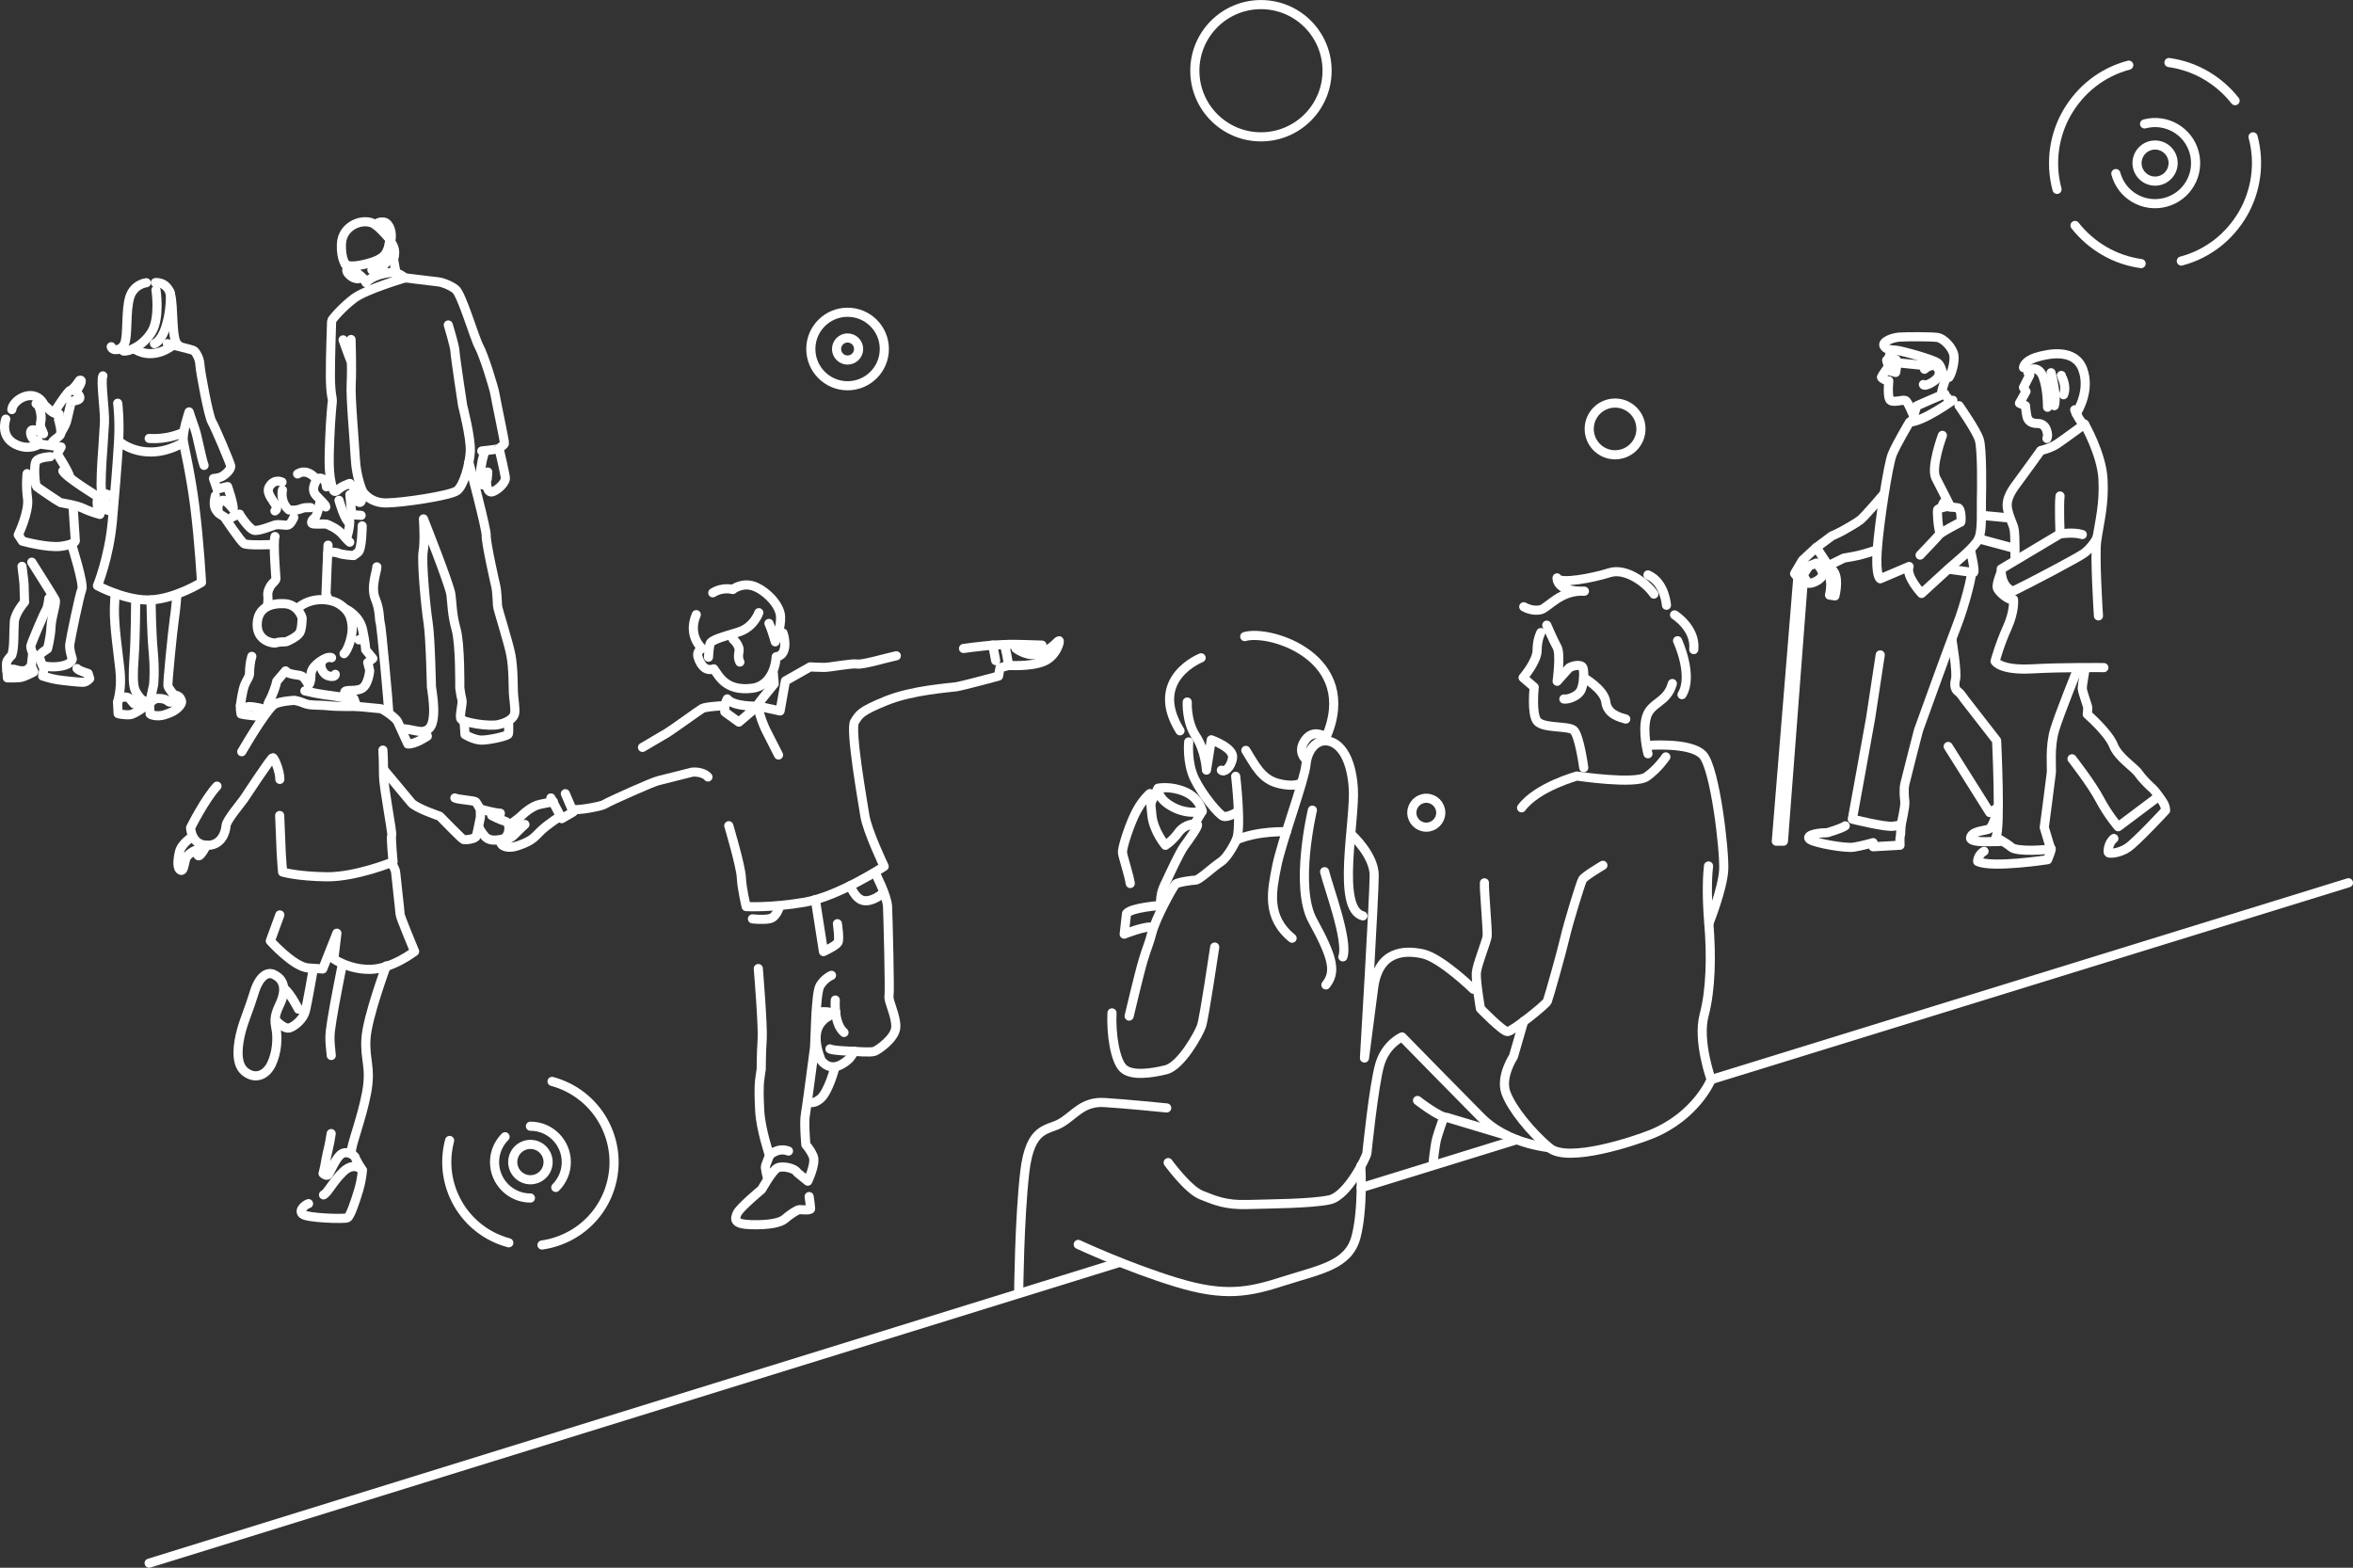 <?xml version="1.0" encoding="UTF-8"?>
<svg id="_レイヤー_2" data-name="レイヤー 2" xmlns="http://www.w3.org/2000/svg" viewBox="0 0 322.06 214.59">
  <rect x="0" y="0" width="322.06" height="214.59" fill="#333333" stroke="none"/>
  <defs>
    <style>
      .cls-1 {
        fill: none;
        stroke: #fff;
        stroke-linecap: round;
        stroke-linejoin: round;
        stroke-width: 1.25px;
      }
    </style>
  </defs>
  <g id="_線画" data-name="線画">
    <g>
      <g>
        <path class="cls-1" d="M69.64,170.11c-1.53-.41-2.9-1.11-4.07-2.02s-2.15-2.04-2.88-3.31-1.22-2.67-1.43-4.15-.12-3.01.28-4.53"/>
        <path class="cls-1" d="M75.56,148.02c1.53.41,2.9,1.11,4.07,2.02s2.15,2.04,2.88,3.31,1.22,2.67,1.43,4.15.12,3.01-.28,4.53-1.11,2.9-2.02,4.07-2.04,2.15-3.31,2.88-2.67,1.22-4.15,1.43"/>
        <path class="cls-1" d="M72.6,154.15c1.36,0,2.58.55,3.47,1.44s1.44,2.12,1.44,3.47-.55,2.58-1.44,3.47"/>
        <path class="cls-1" d="M72.6,163.98c-1.36,0-2.58-.55-3.47-1.44s-1.44-2.12-1.44-3.47.55-2.58,1.44-3.47"/>
        <circle class="cls-1" cx="72.6" cy="159.06" r="2.42"/>
      </g>
      <g>
        <path class="cls-1" d="M266.76,51.65c.37-.52.82-2.12.67-3.05s-1.34-2.31-2.31-2.42-4.13-.11-5.14-.04-2.38.63-2.12,1.19,1.01.56,1.64.6,5.33,1.3,5.81,1.83.6,1.53.6,1.53"/>
        <path class="cls-1" d="M263.41,50.54c.15-.15.71-.63,1.34-.48s.93,1.01.45,1.64-1.83,1.27-1.94.93"/>
        <line class="cls-1" x1="264.04" y1="50.09" x2="259.98" y2="49.68"/>
        <path class="cls-1" d="M258.38,49.23s.93-.22,1.15,0-.07,1.75-.07,1.75l-.82-.22-.41-1.45"/>
        <line class="cls-1" x1="258.9" y1="47.89" x2="258.53" y2="48.93"/>
        <path class="cls-1" d="M258.38,50.31s-.82,1.15-.86,1.3.56.45.78.48l.22.04s-.19,1.94.11,2.53,1.79,0,2.16.15,1.12,2.1,1.12,2.1"/>
        <path class="cls-1" d="M266.35,51.77s-.71,1.83-.6,2.2"/>
        <path class="cls-1" d="M261.77,57.5l.56-1.94s3.91-1.75,3.91-1.64.48.78.48.78"/>
        <path class="cls-1" d="M268.14,55.53s2.35,3.35,2.76,4.62.34,6.97.3,8.23.15,4.21-.37,5.36-3.32,3.39-3.95,3.95-3.87,3.54-3.87,3.54c0,0-2.23-2.38-1.71-3.69l-3.95,1.68s-.67-.3-.41-3.95c.26-3.65,1.49-11.7,2.05-13.07.56-1.38,2.38-4.43,2.38-4.43,1.83-.04,5.92-2.98,5.92-2.98"/>
        <path class="cls-1" d="M262.81,75.98s2.31-2.42,2.61-2.79,2.83-1.68,2.94-1.71.11-1.9-.37-1.97-1.49-.19-1.64-.15-.97.19-1.12.37.07,2.72.3,3.17"/>
        <path class="cls-1" d="M265.86,69.16c.19-.56.56-.74.56-.74"/>
        <path class="cls-1" d="M265.86,59.59s-1.64,4.43-.89,5.85c.74,1.42,2.01,3.95,2.01,3.95"/>
        <line class="cls-1" x1="271.27" y1="70.54" x2="275.07" y2="70.9"/>
        <line class="cls-1" x1="270.82" y1="73.74" x2="275.69" y2="75.05"/>
        <path class="cls-1" d="M275.79,76.62s.05-3.2-.1-4.09-.57-1.32-.9-2.81.69-2.79,1.55-3.94,2.98-4.11,2.98-4.11c0,0,1.34-.3,2.26-.92s3.73-2.69,3.73-2.69c0,0-.34-.04-.82-.89-.48-.86-.52-1.08-.52-1.08"/>
        <path class="cls-1" d="M277.82,51.32l-.86,1.71.34.56-.89,1.6.82.34s.04.6.19,1.42c.15.82.82,1.01,1.45,1.01s1.04.34,1.23.86.19.89.07,1.19"/>
        <path class="cls-1" d="M277.56,50.98c.15-.48,1.45-1.04,2.09.63.63,1.68.6,4.13.6,4.13"/>
        <path class="cls-1" d="M280.73,51.02s.86,3.24.45,4.51"/>
        <path class="cls-1" d="M282.14,51.39c0,.11.82,1.45.3,2.64"/>
        <path class="cls-1" d="M276.96,50.31s.04-.89,1.79-1.42,5.29-1.19,6.33,1.68c1.04,2.87-.67,5.62-.89,6.07"/>
        <path class="cls-1" d="M285.31,58.06s2.35,4.06,2.53,7.52c.19,3.46-.48,5.79-.86,8.42-.3,2.05.24,10.3.24,10.3"/>
        <path class="cls-1" d="M287.05,73.48c-.11.45-.92,1.57-1.74,2.2s-7.78,4.28-9.8,5.25c-1.79-.74-1.6-3.05-1.6-3.05l8.05-4.8s1.86-.3,3.05.09"/>
        <path class="cls-1" d="M273.84,78.47s-.56,1.38-.48,1.94,1.68,1.9,2.23,1.64c0,0,.19,1.56-.85,3.85-1.04,2.29-1.67,4.61-1.67,4.61,0,0,.69,1.28,5.07,1.04s9.82-.17,9.82-.17"/>
        <path class="cls-1" d="M269.74,75.46s.67,2.94.37,2.91-3.28-.45-3.28-.45"/>
        <path class="cls-1" d="M269.81,78.51c.11.26-.86,4.28-1.97,7.11s-5.25,14.34-5.25,14.34c0,0-1.7,6.57-1.87,7.34s-.07,1.77,0,2.43-.52,3.19-.52,3.19"/>
        <path class="cls-1" d="M257.35,89.64l-1.32,8.68c-.24,1.45-2.5,13.8-2.5,13.8,0,0,4.58,1.14,5.62.97l1.04-.17s-.03,1.39-.1,1.56-.03,1.21-.03,1.21l-3.68.21v-.56s-1.56.45-2.67.62-5.07-.52-5.9-1.01.49-.97,2.29-.97c0,0,1.94-.56,2.46-.94"/>
        <path class="cls-1" d="M249.49,78.13c1.68.41.92,3.32.92,3.32l.74.11s.52-2.05-.04-3.13-1.75-1.3-1.75-1.3c-.48-.05-.78-.04-.78-.04"/>
        <path class="cls-1" d="M246.76,78.66s.48.86.67,1.12,1.68-.26,1.97-.97-.82-1.71-.82-1.71c0,0-.52.19-.82.3s-.63.93-1.12,1.45-1.01-.34-1.01-.34l1.08-1.83,1.9-1.75,1.64,2.5,2.12-1.04s1.38-.22,2.16-.41,2.38-.71,2.38-.71"/>
        <path class="cls-1" d="M248.62,74.93l2.09-1.56s1.19-.52,1.79-.89,1.56-.86,2.16-1.34,3.14-3.47,3.14-3.47"/>
        <polyline class="cls-1" points="246.08 78.99 243.13 115.14 244.1 115.14 246.87 78.82"/>
        <path class="cls-1" d="M267.17,87.63s.73,4.37.49,5.34c-.24.97,0,1.46.35,1.7s.9,1.08.9,1.08l4.37,5.62s.59,12.18-.1,13.25c0,0,1.35.69,2.12,1.35s5.07.38,5.38.17-.42,1.53-.42,1.53c0,0-7.63,1.18-9.57.24-.03-.38.31-1.11.87-1.39"/>
        <path class="cls-1" d="M266.65,102.17l5.69,9.05,1.08-.66s-.49,2.71-1.28,2.95-2.29.28-2.43,1.18c-.03.24.45.52,1.98.52s1.98-.03,1.98-.03"/>
        <path class="cls-1" d="M284.38,91.55s-2.46,6.04-3.16,8.36-.38,5.17-.45,5.86-.97,7.49-.97,7.49l.87,2.88"/>
        <path class="cls-1" d="M285.38,91.48c.03.17-.38,2.22-.38,2.71s.76,2.43.76,2.71-.07.87-.07.87c0,0,2.88,2.5,3.57,4.23.69,1.73,2.84,2.98,3.47,3.89s1.77,1.94,1.98,2.12,1.35,1.7,1.53,2.15.17.76.17.76c0,0-3.95,4.27-5.17,5.1s-2.6.83-2.67.69-.03-1.32.76-1.94"/>
        <path class="cls-1" d="M295.37,109.07l-5.45,4.09s-1.39-1.6-2.5-3.71c-1.11-2.12-3.82-5.59-3.82-5.59"/>
        <path class="cls-1" d="M281.96,73.07s-.15-3.93,0-5.18"/>
      </g>
      <g>
        <path class="cls-1" d="M164.4,90.04s-7.33,2.85-2.89,9.99"/>
        <path class="cls-1" d="M162.5,96.09s-.15,2.69,1.17,4.66,1.46,4.66,1.46,4.66l.66-4.15s3.13,1.09,2.91,2.48-1.17,2.04-1.53,1.68"/>
        <path class="cls-1" d="M170.52,102.71c1.24,1.97,2.11,3.93,4.44,4.52s3.13-.07,3.13-.07"/>
        <path class="cls-1" d="M176.85,128.42c-3.57-2.91-2.77-6.48-2.11-9.83.66-3.35,3.79-11.73,4.01-13.91s1.45-3.24,2.55-3.28c1.89-.07,3.64,2.04,3.93,6.48.29,4.44-2.4,16.53,1.31,17.48"/>
        <path class="cls-1" d="M170.37,87.13c3.5-1.02,15.81,2.91,11.14,13.77"/>
        <path class="cls-1" d="M181.48,100.91s-1.64-1.25-2.81.35c-1.17,1.6,0,2.62,0,2.62"/>
        <path class="cls-1" d="M179.63,110.89s-2.5,10.5.05,15.13c2.92,5.3,3.15,7.08,1.8,8.79"/>
        <path class="cls-1" d="M181.3,119.31c.51,2.08,3.28,9.48,2.5,11.66"/>
        <path class="cls-1" d="M162.7,101.55s-.28,2.82.79,5.04,3.33,4.9,3.93,5.13,1.9-.56,1.9-.56"/>
        <path class="cls-1" d="M176.07,113.85s-3.79-.19-6.85,1.11c.74-1.67-.09-8.7-.09-8.7"/>
        <path class="cls-1" d="M169.22,114.96s-1.06,2.31-2.13,3.01-2.95,2.5-3.47,2.5c-.42,0-2.45.28-2.73.56s-2.68,4.53-3.24,6.71c-.36,1.43-.65,1.9-1.2,3.75s-1.9,7.59-1.9,7.59"/>
        <path class="cls-1" d="M154.7,120.93c-.14-1.06-.97-3.52-1.06-4.21s1.06-4.12,1.94-5.74c.88-1.62,1.8-2.36,1.8-2.36,0,0,.05.74.28,2.96s1.85,4.12,1.85,4.12c0,0,.93-.56,1.8-1.76s2.45-1.3,2.59-1.06-1.16,2.04-1.8,2.91-2.04,3.93-2.41,4.72-.93,1.67-.83,3.42c0,0-4.02.28-4.67,1.11l-.32,2.82s2.96-1.2,3.89-.93"/>
        <path class="cls-1" d="M166.26,129.63s-1.43,9.67-1.8,10.78c-.37,1.11-2.82,5.5-4.86,6.01-2.04.51-4.76.88-5.87-.19s-1.67-4.72-1.53-7.59"/>
        <path class="cls-1" d="M157.55,109.86l.94-1.97s1.76-.37,3.75.51c1.99.88,2.31,2.64,2.31,2.64,0,0-2.27.68-4.67-.97-1.48-1.02-1.39-2.17-1.39-2.17"/>
        <line class="cls-1" x1="164.55" y1="111.03" x2="163.55" y2="112.71"/>
        <path class="cls-1" d="M159.69,151.65s-5.55-.56-8.51-.74c-2.96-.19-4.07,1.67-5.92,2.78s-4.26.37-5,6.75c-.74,6.38-.83,16.47-.83,16.47"/>
        <path class="cls-1" d="M147.58,170.33s6.75,3.15,13.41,5.18,9.9,1.39,14.8-.19c4.9-1.57,8.79-2.13,9.81-6.01,1.02-3.89.65-9.71.65-9.71"/>
        <path class="cls-1" d="M228.9,93.56c-.71,2.63-2.93,2.53-3.54,4.55s.2,5.06.2,5.06"/>
        <path class="cls-1" d="M229.61,87.7s2.22,4.75.61,7.38"/>
        <path class="cls-1" d="M229.2,84.16s2.93,1.82,2.63,4.75"/>
        <path class="cls-1" d="M228.09,82.84s-.2-3.14-2.53-4.15"/>
        <path class="cls-1" d="M226.37,81.32c-1.01-1.52-3.84-3.64-6.07-2.93-2.22.71-6.88,1.62-7.18.71,0,0-.2,1.92,3.74,1.82-3.24-.2-4.97,2.28-5.97,2.53-1.21.3-2.33-.4-2.33-.4"/>
        <path class="cls-1" d="M211.71,85.57s.91,2.12,1.42,3.03,0,4.65,0,4.65l1.62-1.82c.4-.3,1.72-.61,1.92,0,.2.61.1,2.53-.4,3.24s-1.62,1.01-1.92,1.01h-.3"/>
        <path class="cls-1" d="M216.76,92.75s2.83,1.62,3.03,3.34,2.02,2.12,2.73,2.33"/>
        <path class="cls-1" d="M210.9,86.58s-.51.91-.51,2.43-1.92,3.74-1.92,3.74l1.52,1.31s-.4,3.64.4,4.65c.81,1.01,4.15.61,4.96,1.21s1.42,5.16,1.42,5.16"/>
        <path class="cls-1" d="M228.01,103.6s-1.06,1.6-2.63,2.71c-1.57,1.11-9.53-.09-9.53-.09,0,0-5.46,1.48-7.59,4.35"/>
        <path class="cls-1" d="M203.18,120.84c-.09.65.46,6.57.37,7.31s-1.39,3.89-1.48,5c-.09,1.11.56,4.9.56,4.9,0,0,3.05,3.15,3.7,3.15s5.27-3.7,5.46-4.16,2.04-7.03,2.41-8.7,2.13-7.49,2.41-7.96,2.78-1.94,2.78-1.94"/>
        <path class="cls-1" d="M233.85,118.53c-.09.74-.33,3.42.04,7.86.37,4.44.28,9.07-.65,12.58-.93,3.52.97,8.8.97,8.8,0,0-2.02,4.98-8.19,7.48-2.43.98-11.47,3.98-13.97,1.85-2.5-2.13-5.09-5.27-5.92-7.49s1.02-5,1.02-5l1.39-4.81"/>
        <path class="cls-1" d="M201.66,135.4s-4.41-4.29-6.91-4.84-6.11-.46-6.75,4.72l-1.24,9.54s1.33-22.21,1.33-24.99-3.05-5.55-3.05-5.55"/>
        <path class="cls-1" d="M212.06,157.1c-4.07-.56-7.22-2.04-9.34-4.16-2.13-2.13-10.82-11.01-10.82-11.01,0,0-2.22.93-3.05,3.79-.83,2.87-1.76,12.12-1.76,12.12,0,.37-2.59,5.83-5.09,6.38s-8.33.56-11.29.65-4.44-.56-6.29-1.3-4.53-4.44-4.53-4.44"/>
        <path class="cls-1" d="M206.17,155.39l-8.17-2.45c-1.02,0-3.98-2.31-3.98-2.31"/>
        <path class="cls-1" d="M225.41,102.04s5.97-.52,7.66,1.3c1.69,1.82,2.98,13.11,2.86,15.7-.13,2.6-2.03,7.35-2.03,7.35"/>
        <path class="cls-1" d="M197.58,153.02s-.67,1.87-.93,2.8-.53,3.61-.53,3.61"/>
      </g>
      <g>
        <circle class="cls-1" cx="294.97" cy="22.32" r="2.47"/>
        <path class="cls-1" d="M293.53,16.96c2.96-.79,6.01.96,6.8,3.93.79,2.96-.96,6.01-3.93,6.8s-6.01-.96-6.8-3.93"/>
        <path class="cls-1" d="M308.38,18.73c.5,1.85.59,3.72.34,5.5s-.84,3.5-1.73,5.03-2.07,2.91-3.49,4.02-3.09,1.96-4.94,2.45"/>
        <path class="cls-1" d="M296.87,8.56c1.79.25,3.5.84,5.03,1.73s2.91,2.07,4.02,3.49"/>
        <path class="cls-1" d="M281.55,25.92c-.5-1.85-.59-3.72-.34-5.5.25-1.79.84-3.5,1.73-5.03s2.07-2.91,3.49-4.02c1.42-1.11,3.09-1.96,4.94-2.45"/>
        <path class="cls-1" d="M293.06,36.08c-1.79-.25-3.5-.84-5.03-1.73s-2.91-2.07-4.02-3.49"/>
      </g>
      <g>
        <circle class="cls-1" cx="116.01" cy="47.77" r="5.03"/>
        <circle class="cls-1" cx="116.01" cy="47.77" r="1.51"/>
      </g>
      <circle class="cls-1" cx="195.22" cy="111.24" r="1.98"/>
      <circle class="cls-1" cx="221.06" cy="58.71" r="3.54"/>
      <line class="cls-1" x1="153.17" y1="172.81" x2="20.41" y2="213.96"/>
      <line class="cls-1" x1="207.54" y1="156.01" x2="186.31" y2="162.57"/>
      <line class="cls-1" x1="321.44" y1="120.83" x2="234.21" y2="147.77"/>
      <g>
        <path class="cls-1" d="M5.2,60.29c-.92.19-1.33-1.43-.73-1.46s1.49.54,1.49.54l-.32-.76c-.32-.76.19-.89-.1-2.22-.12-.58-.26-.93-.6-1.14,0,0,.89-.16,1.65.67s1.52.76,1.52.76l-.1.76s.57,1.75.19,2.16-1.02.7-1.08,1.05"/>
        <path class="cls-1" d="M.79,57.37s-.87,2.38,1.36,3.46c1.9.92,3.24-.06,3.24-.06l2.98.41-.54.95s1.68,2.58,1.71,3.18"/>
        <path class="cls-1" d="M3.71,64.83s-.19,1.59.06,3.4-1.27,4.98-1.27,4.98l.57.86s3.43.95,5.3.7,1.94-.73,1.94-.73l-.32-4.85"/>
        <path class="cls-1" d="M6.88,62.51s-1.46.06-1.9.57-.16,3.33,0,3.49,3.11,2.16,3.3,2.22,2.22.35,3.17.82,2.22.8,2.22.8c0,0-.7-1.62-.19-2.38,0,0-4.4-2.67-4.88-3.56"/>
        <line class="cls-1" x1="13.38" y1="69.5" x2="15.42" y2="70.01"/>
        <path class="cls-1" d="M7.39,56.48s1.87-2.98,2.28-3.08,1.21-1.33,1.21-1.33c0,0,.6-.29-.06.86l-.41.7s.63.57.51.89-1.02.38-1.11.38-.57,2.38-.73,2.89-.73,1.4-.73,1.4"/>
        <path class="cls-1" d="M3.01,77.52c.16,1.3.29,2.25.29,2.73s.06,2.16.06,2.16c0,0-1.3,1.46-1.4,2.7s.03,3.52-.35,4.57c0,0-.54.51-.67.89s0,1.24,0,1.24c0,0,.51-.38,1.27-.13s1.3.1,1.4.06.67-.57.67-.57c0,0,.19-1.52.19-1.68s-.29-.76-.25-1.08,1.84-4.57,2.09-4.92.38-1.59.38-1.59"/>
        <path class="cls-1" d="M.95,91.8l.06.98s1.02.03,1.68-.03,1.94-.79,1.94-.79l-.35-.79"/>
        <path class="cls-1" d="M4.35,76.95s2.98,4.7,3.2,5.14-.51,2.28-.57,3.74-.48,2.98-.48,2.98c0,0-1.08.67-1.11.95s.44,1.36.44,1.36c0,0,1.3.32,2.67.03s1.4-.95,1.4-.95c0,0-.44-1.27-.35-2s1.33-6.79,1.65-7.52-1.38-6.1-1.38-6.1"/>
        <path class="cls-1" d="M6.06,91.23l-.22,1.3s1.17.38,2.03.51,2.92.35,3.46.35.95-.51.95-.51l-.22-.7s-1.33-.38-1.52-.67"/>
        <path class="cls-1" d="M20.03,38.7s-1.68.16-2.26,1.95-.25,5.26-.71,6.35-1.71,1.04-1.84.46"/>
        <path class="cls-1" d="M21.27,38.68s1.54-.17,2.05,1.54.08,6.51,1.09,7.01"/>
        <path class="cls-1" d="M21.35,39.69s.58,3.8-.58,5.72-3.13,2.76-3.88,2.63"/>
        <path class="cls-1" d="M23.27,39.98c.25,1-.21,6.18-2.13,7.06"/>
        <path class="cls-1" d="M14.08,51.45c-.33.71.3,4.76.22,6.39s-.33,5.05-.33,5.05c0,0-.25,3.8-.06,4.3s1.5.63,1.5.63"/>
        <path class="cls-1" d="M22.91,47.04s3.38.8,3.61.95.8.99.84,1.9,1.18,7.06,1.63,7.82,2.47,5.54,2.58,6.04-.76,1.25-1.21,1.48-1.14.27-1.14.27l.49,1.44,1.44-.34s.87,2.51.76,3.08c0,0-.95-1.25-1.4-1.21s-.91.87-.57,1.75"/>
        <path class="cls-1" d="M29.48,67.84s-.34,1.14,0,1.82,1.18,1.06,1.18,1.06c0,0,2.28,3.38,2.73,3.68s4.05.13,4.05.13"/>
        <path class="cls-1" d="M27.93,63.7c-.38-1.03-.91-4.02-1.25-4.97s-.8-2.35-.8-2.35c0,0-.98,2.84-.79,4.05.09.55,1.01,4.49,1.55,8.73.65,5.09.94,10.56.94,10.56,0,0-3.53,2.2-6.91,2.39s-7.33-1.94-7.33-1.94c0,0,1.59-3.87,2.04-8.83.31-3.52.64-7.43.83-10.54.21-3.31-.09-5.49-.1-5.61"/>
        <path class="cls-1" d="M14.09,67.54s.06,1.28,1.12,2.04"/>
        <path class="cls-1" d="M16.41,60.5s3.49,3.02,8.68.08"/>
        <path class="cls-1" d="M25.09,59.17s-1.9,1.02-4.67.84"/>
        <path class="cls-1" d="M23.73,47.21s-2.56,2.23-5.27.6"/>
        <path class="cls-1" d="M20.67,82.12s.05,4.37.3,7.06.06,4.51.06,4.51l-.56,2.63"/>
        <path class="cls-1" d="M15.87,81.28s-.15-.43-.21,1.95.5,6.07.75,8.39-.12,3.67-.31,4.51c0,0,.19-.61.67-.69s.83-.03,1.08.31.5.58.5.58l1.07-.51s-.81-.88-1-1.57-.25-1.75-.06-4.32c.19-2.57.21-7.84.21-7.84"/>
        <path class="cls-1" d="M16.09,96.13l.08,1.55s.86.22,1.64.14,2.69-1.64,2.69-1.64l-1.09-.37"/>
        <path class="cls-1" d="M24.2,81.45s-.09,1.59-.34,3.28-.94,8.77-.88,9.14,1.19,1.69,1.19,1.69c0,0-.5.74-1.06.5-.4-.35-.8-.46-1.46-.46s-1.17.71-1.17.71c0,0,.03,1.29.06,1.4s.92.44,1.94.14,1.69-.69,2.11-1.22.25-.69.11-1.03-.81-.5-.81-.5"/>
        <path class="cls-1" d="M38.6,65.99s-1.03-.56-1.75.64,1.78,2.78.78,3.3"/>
        <path class="cls-1" d="M38.66,67.07s-.39,1.61.88,2.72c1.03.17,1.69-.17,1.94-.25s1.05-.06,1.05-.06"/>
        <path class="cls-1" d="M43.83,68.56s-.42,2.15-.76,2.34-.56.67-.31.78,1.72,0,1.92.06,1.5.58,2.22,1.44.97,1.03.97,1.03"/>
        <path class="cls-1" d="M40.21,70.82s-.36.89-.75,1.03-1.28-.17-1.89.03-2.03.78-2.72.72-2.05-2.11-2.05-2.22-1.11.44-1.11.44"/>
        <path class="cls-1" d="M47.46,73.59c.06-.17.39-1.22.39-2.05s.03-1.11.03-1.11l1.55.11"/>
        <path class="cls-1" d="M36.6,82.92s.14-.83.06-1.36.19-1.08.42-1.44.67-.58.69-.94c0,0-.41-4.98-.13-5.74"/>
        <path class="cls-1" d="M44.9,74.62s-.28,6.05-.28,6.66l.26.73"/>
        <path class="cls-1" d="M49.57,71.98s0,3.22-.58,3.64l-.58.42s-1.55-.06-2.19-.36c0,0-.83-.25-1.36.08"/>
        <path class="cls-1" d="M32.91,96.58s-.03.72.08,1.14c.58.17,2.63.36,2.97.31s.67-.92.67-.92"/>
        <path class="cls-1" d="M47.63,36.59s-.28.28-.11.64.67.78,1.19.89.72-.11.72-.11"/>
        <path class="cls-1" d="M47.24,36.14s.33.61,2.8,0,2.76-1.32,3.07-2.12"/>
        <path class="cls-1" d="M51.37,30.76s.42-.47,1.17-.36,1.25,1.47.92,2.64c0,0,.58.75.56,1.53s-.17.83-.17.83l.31,1.72"/>
        <path class="cls-1" d="M50.9,36.95s1.22-.34,1.42-.45,1.03-1.11.94-1.44c-.28-1.14.14-2.22.14-2.22,0,0-1.02-1.33-2.03-2.08-1.39-1.04-4.53-.07-4.64,2.64-.08,2.16.64,3,.83,3.05s1.92,1.3,2.3,1.8l.24.44s.76-1.11,3.39-1.39c1.08-.11,1.92.75,1.92.75,0,0-5.3,1.55-6.94,2.78-1.64,1.22-3.08,2.94-3.08,3.08s-.19,5.22-.17,7.63.31,3.16.28,3.3-.28,2.75-.36,5.05-.26,5.05.39,6.94c.33.97.61.08,1.53-.33s.83-.33.83-.33c0,0,1.67,1.75,1.61,2.25s-.47.44-.67,0-.94-.72-.94-.72l.25,2.72"/>
        <path class="cls-1" d="M46.4,68.48s.81,2.91,1.44,3.05"/>
        <path class="cls-1" d="M48.05,46.47s.13,4.06.02,6.05.42,7.52.56,10.22,1,4.52,1,4.52c0,0,.94,1.61,3.25,1.58s8.74-1,9.66-1.67,1.72-3.53,1.83-5.36c.11-1.83-1.05-6.3-1.05-6.3,0,0-1.03-6.77-1.05-7.44s-.91-3.59-.91-3.59"/>
        <path class="cls-1" d="M55.2,38s4.56.56,4.87.59,1.4.35,2.26.99,2.64,6.79,3.25,7.87c.61,1.08,2.03,5.62,2.17,6.51s1.35,6.55,1.3,6.75-.72.61-.75.69-2.36.33-2.36.33"/>
        <path class="cls-1" d="M68.31,61.41s.83,3.47.86,4.03-.89,1.55-1.72,1.86-.92-1.3-.83-1.47.14-1.22.14-1.22c0,0-.47,1.47-.67,1.72s-.47-.61-.42-1.11.25-1.78.33-2.17.36-1.3.36-1.3"/>
        <path class="cls-1" d="M46.96,46.52s.91,2.57,1.08,2.9"/>
        <path class="cls-1" d="M55.01,99.74c1.13,0,2.54.6,3.2.31s1-.71,1.13-2.13c.13-1.42-.29-3.88-.29-3.88,0,0-.13-6.76-.46-8.85s-.92-8.39-.67-9.73.04-4.43.04-4.43c0,0,3.59,9.02,3.76,10.35s.13,2.67.71,4.76.5,7.97.5,7.97c0,0,.13,1.09.29,1.63s-.38,2.21-.13,2.67,3.8,1.09,5.18.76,2.05-.92,2.17-1.51-.13-2-.17-2.8,0-3.34-.33-5.13-1.84-6.43-1.84-6.8-.13-2.25-.21-2.55-1.42-6.26-1.34-7.06-2.38-10.02-2.38-10.02"/>
        <path class="cls-1" d="M51.58,77.59c0,.67-.88,2.76-.21,4.38s.5,2.76.67,3.26,1.17,11.61,1.17,12.27"/>
        <path class="cls-1" d="M63.52,98.71l.13,1.84s1.17.71,2.17.75,3.67-.54,3.76-.83.03-1.71.03-1.71"/>
        <path class="cls-1" d="M44.59,69.39c0-.32-.56-.73-1.34-1.59s.02-2.04.22-2.22c.42-.39,1.22.07,1.2,1.05"/>
        <path class="cls-1" d="M43.34,65.63s-1.22-1.64-2.61-.76"/>
        <g>
          <path class="cls-1" d="M107.17,86.64c.33.86.6,3.11-.93,3.25-.13,2.05-1.19,4.04-3.25,4.31-3.64.47-4.57-1.66-5.3-2.65-1.13.4-1.79-.53-2.12-1.52-.33-.99.53-1.26.53-1.26,0,0-2.05-1.72-.8-4.64"/>
          <path class="cls-1" d="M100.34,87.51s.99.8.8,1.72.13,1.39.13,1.39"/>
          <path class="cls-1" d="M103.86,83.86s-.66,1.99-2.78,2.65-3.78,1.06-3.91,1.66-.2,1.79-.2,1.79"/>
          <path class="cls-1" d="M100.28,80.68s-1.33-.4-2.72.46"/>
          <path class="cls-1" d="M100.28,80.68s1.26-.99,2.85-.46,3.64,2.52,3.71,4.18c.07,1.66-.73,3.45-.73,3.45,0,0-.46-1.66-.86-2.52"/>
          <path class="cls-1" d="M105.84,92.14l.13,1.46s-1.79,2.19-2.12,2.65.53,2.78.99,3.71,1.72,3.38,1.72,3.38"/>
          <path class="cls-1" d="M103.72,96.65s-3.31.13-4.18-.99c-.46.8-.33,1.79-.33,1.79l1.92,1.39,2.58-2.19Z"/>
          <path class="cls-1" d="M99.22,96.58s-2.65.13-3.11.4-4.07,2.89-4.76,3.31-3.41,2.01-3.41,2.01"/>
          <polyline class="cls-1" points="77.38 108.64 78.45 111.14 76.89 112.05 75.4 109.22"/>
          <path class="cls-1" d="M78.33,110.83s.95.05,2.67-.28,1.53-.37,2.24-.73,5.97-2.75,6.88-2.97,4.61-1.16,4.61-1.16c.85-.09,1.79.19,2.17.66"/>
          <path class="cls-1" d="M75.74,109.72s-.79.17-1.85.38-2.21,1.24-2.57,1.6-1.59,1.21-1.59,1.21c0,0,.08,1.25,2.12-.06-1.38,1.19-1.69,1.98-2.8,2.07s-.37,1.58,1.83.84,2.32-1.3,3.32-2.2,2.53-1.87,2.53-1.87"/>
          <path class="cls-1" d="M99.75,113.02s1.66,5.57,1.72,7.09.66,3.98.66,3.98c0,0,3.38.2,8.02-.6,4.64-.8,10.87-4.9,10.87-4.9,0,0-2.32-4.84-2.65-6.96-.33-2.12-2.05-11.86-1.39-12.86s.73-1.39,4.31-2.85,8.75-1.79,9.61-1.92,5.77-1.46,5.77-1.46l.2-1.13,1.19-.33s-.46-2.85-.66-2.85-1.52.07-1.52.07l.4,2.12"/>
          <path class="cls-1" d="M137.39,88.23s.73-.07,2.98,0l2.25.07s-1.26.93-1.66.93"/>
          <path class="cls-1" d="M139.05,88.76s1.72,1.33,3.38.66,2.32-1.72,2.52-1.72-.33,2.12-2.12,2.85-4.77.53-4.77.53"/>
          <path class="cls-1" d="M135.86,88.3s-2.12.2-3.98.46"/>
          <path class="cls-1" d="M122.68,89.76c-1.33.27-4.57,1.26-5.37,1.13s-3.64.46-4.51.46-1.92-.07-1.92-.07l-3.38,1.92-.73,4.11-3.05-.66"/>
          <path class="cls-1" d="M103.79,132.57s.66,7.95.53,9.74c-.13,1.79-.13,4.04-.13,4.04,0,0-.27,1.66-.27,2.19s-.07,1.13.07,3.58,1.33,6.03,1.33,6.03c0,0-.4,1.06-.53,1.39s.27,1.72.27,1.72"/>
          <path class="cls-1" d="M110.75,163.78s.2,1.39.2,1.66-1.19.13-1.52.13-1.39.73-1.99,1.26-2.12.86-4.57.8-2.32-.73-1.99-1.52,3.38-3.31,3.38-3.31c0,0,1.39-2.52,2.12-2.92s2.52.07,2.72.6l1.46,1.19s1.19-2.45.73-3.45-.99-1.52-.99-1.52c0,0-.27-3.05-.07-4.11s1.19-8.75,1.26-9.21.13-7.36.73-8.42,1.59-1.46,1.59-1.46"/>
          <path class="cls-1" d="M114.33,136.88s-.27,3.18,1.19,4.44"/>
          <path class="cls-1" d="M114.39,138.53s-1.46.8-1.66,1.06-1.99,1.46-.33,5.57c1.52,1.86,3.31.2,3.71-.13s.8-1.13.8-1.13c0,0,2.25.2,2.78,0s2.85-1.79,2.92-3.31-1.06-3.58-.93-4.24-.13-10.74-.2-12.26c-.07-1.52-1.7-4.63-1.7-4.63"/>
          <path class="cls-1" d="M116.91,143.9s-2.92-.07-3.31-.33"/>
          <path class="cls-1" d="M114.26,146.16s-.86,3.31-1.99,4.24-1.72.33-1.72.33"/>
          <path class="cls-1" d="M114.06,138.67s-1.12-.39-2.31-.06"/>
          <path class="cls-1" d="M111.6,123.14l1.11,7.11s1.73-.8,1.98-1.25-.07-2.46-.07-2.57"/>
          <path class="cls-1" d="M116.38,121.23s.66,1.91,1.91,2.05,2.53-1.01,2.53-1.01"/>
          <path class="cls-1" d="M106.7,124.04s-.38,1.49-1.32,1.7-2.39.03-2.39.03"/>
          <path class="cls-1" d="M47.12,95.15l.06-.42c.06-.42,1.62,0,2.43-.55s.99-2.3.99-2.4-.27-1.09-.27-1.09l.7-.56-.98-1.19s0-.77-.42-2.74-2.25-2.81-2.25-2.81"/>
          <path class="cls-1" d="M41.73,94.56l1.25.28c1.25.28,5.46.79,5.46.79l.37,1.06s-2.64.05-3.93-.09-2.45,0-3.19-.32-1.39-.42-1.39-.42c0,0-1.85.09-2.68.51s-3.24,4.3-4.53,6.52"/>
          <path class="cls-1" d="M29.7,107.6c-1.62,1.71-3.61,5.69-3.61,5.69,0,0,.05,2.31,2.17,2.41s2.64-1.94,2.68-2.68,2.13-3.19,2.41-3.61,3.75-5.7,3.98-5.7,1.01,1.95.97,2.97"/>
          <path class="cls-1" d="M38.28,111.62c.08,2.17.17,4.18.21,5.1s.19,2.64.19,2.64c0,0,1.99.6,6.01.65,4.02.05,9.11-2.04,9.11-2.04,0,0-.32-3.33-.19-3.65s-1.11-6.61-1.11-8.09-.05-3.1-.09-3.56"/>
          <path class="cls-1" d="M52.6,105.43s3.1,3.7,3.7,4.44,3.89,1.85,3.89,1.85c0,0,3.01,3.1,3.24,3.19s1.62-.05,1.76-.46.56-2.59.56-2.59v-1.11s1.99.56,2.73.56c0,.42-.42.56-.42.56"/>
          <path class="cls-1" d="M67.31,111.63s1.06.56,1.85.79.65,2.22-.46,2.45-1.85.14-2.31-.37-.83-1.2-.83-1.2"/>
          <path class="cls-1" d="M26.32,114.54s-1.48.88-1.76,2.08-.32,2.31.19,2.5.42-1.43.88-1.94,1.02-.79,1.25-.83,0,.79.32.79,1.06-1.43,1.06-1.43"/>
          <path class="cls-1" d="M48.8,96.69s3.05.28,3.33.32,2.04,1.2,2.31,1.8,1.38,3.02,1.38,3.02c1,.08,2.67-1.07,2.67-1.07l-.29-.71"/>
          <path class="cls-1" d="M65.73,110.75s-.42-.74-.6-.97-2.45-.32-2.87-.56"/>
          <path class="cls-1" d="M47.09,89.47c.56-.51,1.2-2.5,1.11-3.7s-.37-2.17-1.71-3.05c-1.34-.88-4.02-1.02-5.78.56"/>
          <path class="cls-1" d="M41.36,84.62c-.05-.32-.69-1.9-2.41-1.99s-3.7.42-3.75,2.82,2.36,2.68,2.64,2.54,1.06-.14,1.25-.14,1.62-.69,1.94-1.25.32-1.99.32-1.99Z"/>
          <path class="cls-1" d="M45.38,90.03c-.05-.14-1.02-.05-1.34.51s.05,1.76.97,1.99.88-.23.88-.23"/>
          <path class="cls-1" d="M44.22,90.29s-1.66.85-1.66,2.05-.32,1.43-.32,1.43c0,0-.46-.93-.88-1.2s-1.8-.14-2.27-.74l-1.21,1.41c-.08.53-.61,2-.94,2.55s-.5,1.5-.5,1.5c0,0-.61-.34-.95-.39s-1.33-.29-1.69-.13-.89-.21-.89-.21c0,0,.25-2.08.61-2.89s.64-1,.64-1.61.08-1.47.31-2.22"/>
          <path class="cls-1" d="M49.82,87.67s-.37-.28-.69-.09"/>
          <path class="cls-1" d="M38.3,125.23l-1.3,3.56s3.19,3.56,5.18,3.7l1.99.14,1.94-4.9-.42,3.52s2.04,1.48,5,1.43c2.96-.05,6.06-2.45,6.06-2.45,0,0-1.99-4.76-1.99-5.09s-.56-5.13-.6-5.69-.6-1.34-.6-1.34"/>
          <path class="cls-1" d="M42.88,132.63s-.83,4.81-1.11,5.83-1.34,1.94-2.08,2.22-1.85-.93-1.85-.93"/>
          <path class="cls-1" d="M40.85,138.13s-1.11-2.17-1.9-2.78"/>
          <path class="cls-1" d="M37.47,133.37c-.88-.4-1.99.23-2.68,2.5s-1.34,3.65-1.76,5.23-.93,4.39.46,5.55,2.91.56,3.65-.97.93-3.56.6-5.09.28-2.45.69-3.42.97-2.91-.97-3.79Z"/>
          <path class="cls-1" d="M52.87,132.21s-2.59,6.98-2.78,9.94c-.19,2.96.74,3.89.09,7.4-.65,3.52-2.17,7.31-2.08,8.09"/>
          <path class="cls-1" d="M46.86,131.98s-1.06,5.27-1.43,7.63-.32,2.5-.09,4.86"/>
          <path class="cls-1" d="M45.33,155.16c-.23,1.67-.6,2.78-.74,3.7s-.37,1.76-.37,1.76c0,0,.32.32.6.23s.88-1.9,1.71-2.73,2.08.05,2.13.37.93,1.67.93,1.67c0,0,0,1.06-.51,2.78s-1.16,3.56-1.53,3.75-5.55.05-6.15-.51.46-1.34.83-1.43"/>
          <path class="cls-1" d="M49.59,160.15s-1.1-1.2-2.58.2-2.11,2.89-2.73,3.2"/>
        </g>
        <path class="cls-1" d="M1.62,56.06c.11-1.36,3.09-3.16,4.4-.69"/>
        <path class="cls-1" d="M105.31,158.15s1.1-1.17,2.61-.6"/>
      </g>
      <circle class="cls-1" cx="172.59" cy="9.68" r="9.05"/>
    </g>
  </g>
</svg>